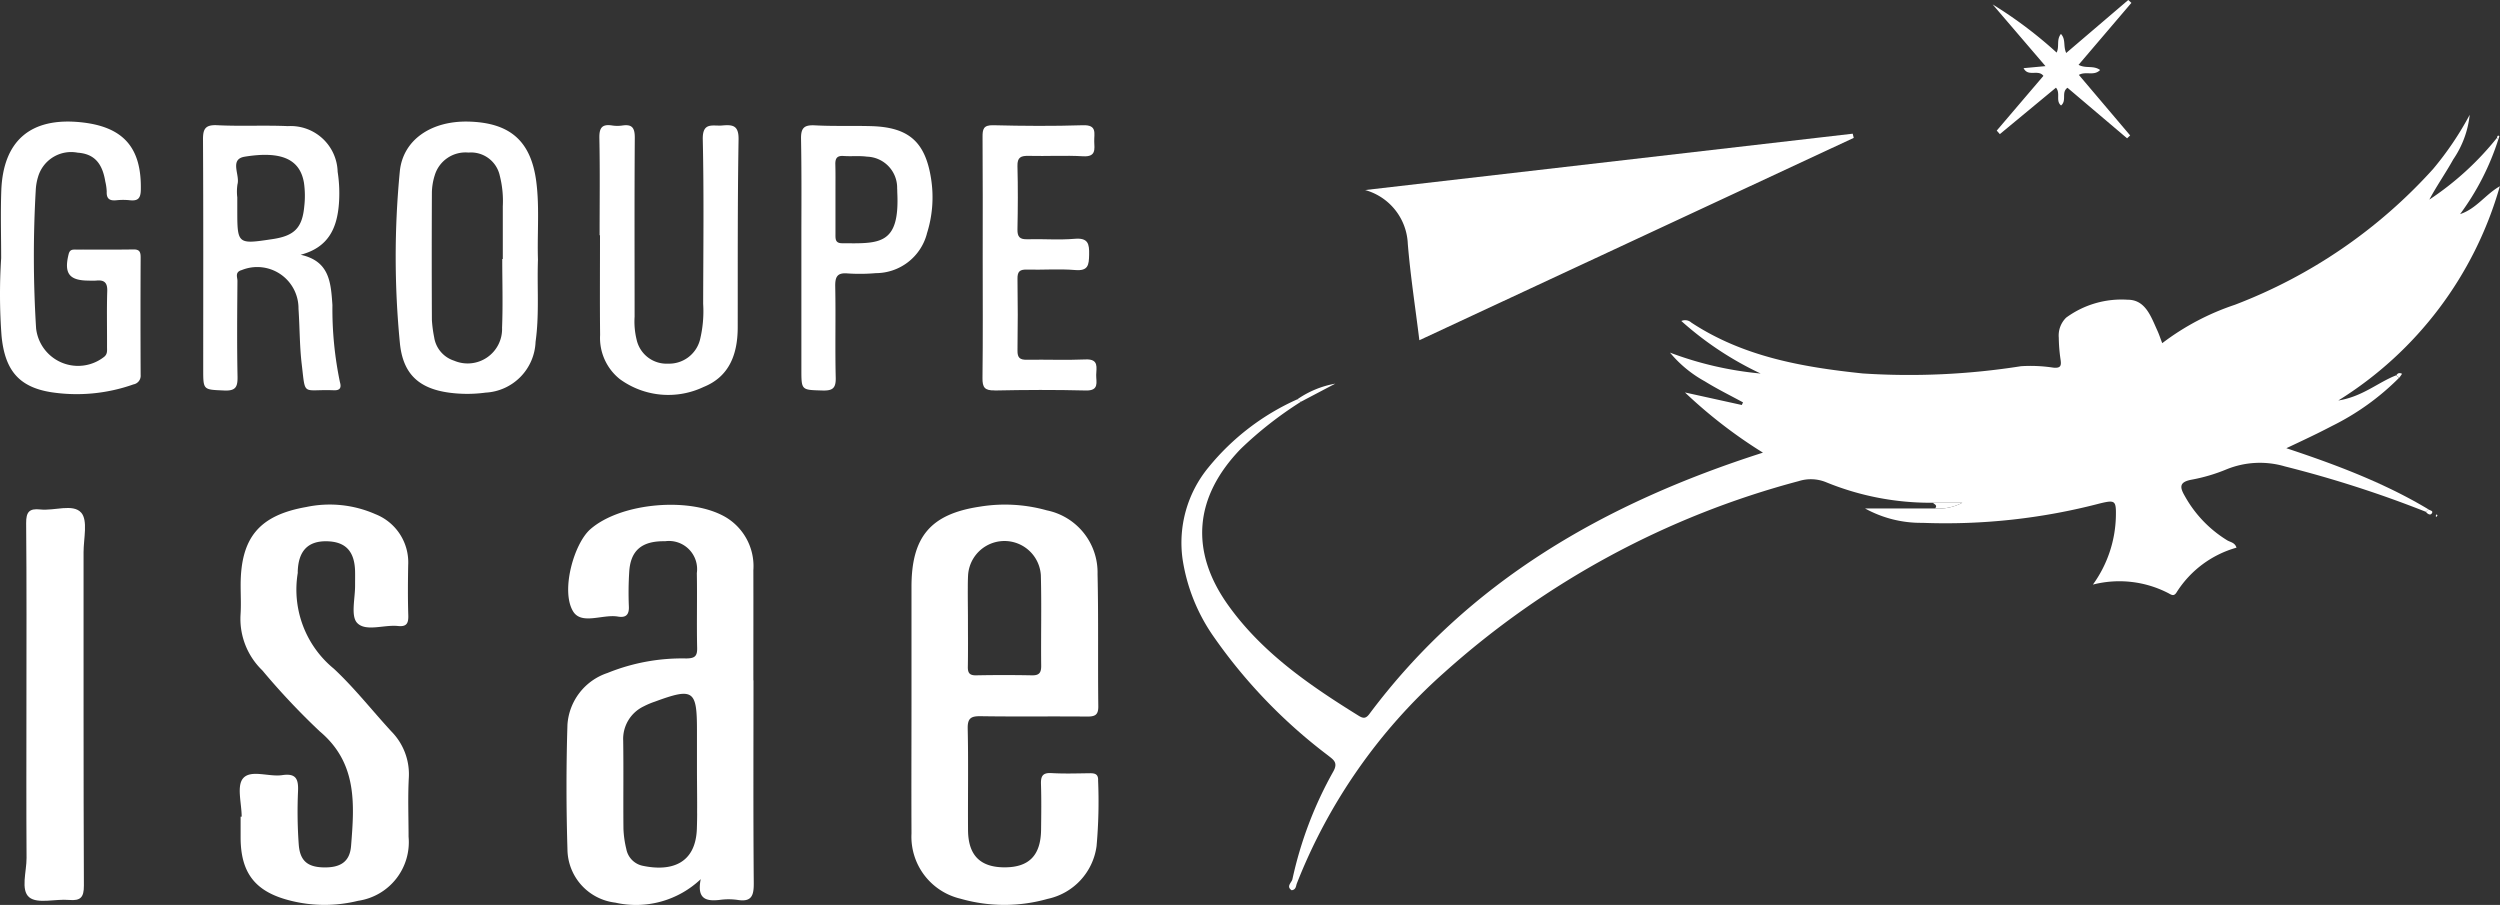 <svg xmlns="http://www.w3.org/2000/svg" width="174.199" height="63.057" viewBox="0 0 174.199 63.057">
    <rect x="0" y="0" width="174.199" height="63.057" fill="#333333" stroke="none"/>
    <path id="Tracé_24563" data-name="Tracé 24563" d="M236.185,247.429q0,1.33,0,2.66c0,1.049.019,2.1.011,3.147.008-1.048-.011-2.1-.011-3.147Z" transform="translate(-187.628 -196.56)" fill="#fff"/>
    <path id="Tracé_24564" data-name="Tracé 24564" d="M182.1,64.96c.017.228.03.456.038.684-.008-.228-.021-.456-.038-.684" transform="translate(-144.664 -51.605)" fill="#fff"/>
    <path id="Tracé_24565" data-name="Tracé 24565" d="M825.681,174.315c-.01.02-.022.04-.032.06.01-.02.022-.04.032-.06" transform="translate(-655.903 -138.477)" fill="#fff"/>
    <path id="Tracé_24566" data-name="Tracé 24566" d="M328.018,204.509c.02-1.089.007-2.178.007-3.267,0-.766-.017-1.532-.01-2.3-.007.765.01,1.532.009,2.3,0,1.089.014,2.178-.007,3.267" transform="translate(-260.577 -158.044)" fill="#fff"/>
    <path id="Tracé_24567" data-name="Tracé 24567" d="M813.869,126.71h0l-.064.088.064-.088" transform="translate(-646.494 -100.66)" fill="#fff"/>
    <path id="Tracé_24568" data-name="Tracé 24568" d="M847.053,46.1a.012.012,0,0,1,0,.01.013.013,0,0,0,0-.01" transform="translate(-672.907 -36.622)" fill="#fff"/>
    <path id="Tracé_24569" data-name="Tracé 24569" d="M271.593,77.325q0,1.036,0,2.072v0q0-1.036,0-2.072" transform="translate(-215.753 -61.428)" fill="#fff"/>
    <path id="Tracé_24570" data-name="Tracé 24570" d="M492.188,40.607h0c-.036-.035-.071-.072-.1-.109a20.487,20.487,0,0,1-4.719,4.31c.521-.971,1.144-1.859,1.666-2.8a6.759,6.759,0,0,0,1.148-3.11,21.935,21.935,0,0,1-2.552,3.778,35.763,35.763,0,0,1-13.805,9.458,17.533,17.533,0,0,0-5.068,2.677c-.121-.315-.214-.605-.34-.88-.442-.961-.824-2.153-2.071-2.147a6.528,6.528,0,0,0-4.282,1.247,1.742,1.742,0,0,0-.515,1.4,11.089,11.089,0,0,0,.124,1.523c.069.439,0,.611-.507.562a10.531,10.531,0,0,0-2.246-.1,49.942,49.942,0,0,1-11.026.506c-4.213-.442-8.321-1.161-11.946-3.543a.645.645,0,0,0-.7-.113,22.781,22.781,0,0,0,5.528,3.661,24.131,24.131,0,0,1-6.318-1.458,8.418,8.418,0,0,0,2.425,2c.86.534,1.773.982,2.663,1.467l-.083.183-3.961-.874a33.664,33.664,0,0,0,5.433,4.194c-11.024,3.529-20.51,8.955-27.427,18.214-.244.326-.43.314-.744.119-3.41-2.116-6.708-4.373-9.083-7.692-2.708-3.785-2.372-7.555.871-10.907a26.1,26.1,0,0,1,4.183-3.276l-.236-.177a16.8,16.8,0,0,0-6.192,4.738,8.26,8.26,0,0,0-1.812,6.4,12.745,12.745,0,0,0,2.137,5.361,36.542,36.542,0,0,0,7.98,8.305c.372.3.746.492.388,1.128a26.99,26.99,0,0,0-2.851,7.511c-.05.231-.459.5-.054.768.307-.036.3-.3.358-.461a38.409,38.409,0,0,1,10.272-14.706,60.061,60.061,0,0,1,24.7-13.34,2.8,2.8,0,0,1,1.876.062,19.168,19.168,0,0,0,7.475,1.444h2.049a3.525,3.525,0,0,1-1.9.4h-4.874a8.064,8.064,0,0,0,3.993,1,42.457,42.457,0,0,0,12.378-1.354c1.068-.256,1.128-.193,1.105.925a8.427,8.427,0,0,1-1.6,4.732,7.433,7.433,0,0,1,5.294.617c.22.127.373.208.558-.11a7.255,7.255,0,0,1,4.153-3.08c-.112-.363-.429-.38-.646-.511a8.394,8.394,0,0,1-2.944-3.066c-.354-.609-.436-.986.439-1.156a11.927,11.927,0,0,0,2.45-.722,6.173,6.173,0,0,1,4.073-.207,79.153,79.153,0,0,1,9.821,3.162l.175-.175q-.863-.517-1.752-.976-.592-.307-1.2-.592t-1.218-.551c-1.843-.8-3.756-1.483-5.724-2.136.724-.341,1.442-.677,2.145-1.023q.527-.26,1.043-.53a17.533,17.533,0,0,0,4.665-3.35l-.2-.177c-1.278.5-2.346,1.486-4.034,1.756a25.931,25.931,0,0,0,11.258-14.932c-1,.57-1.645,1.576-2.771,1.945a17.835,17.835,0,0,0,2.666-5.215" transform="translate(-318.095 -30.899)" fill="#fff"/>
    <path id="Tracé_24571" data-name="Tracé 24571" d="M786.412,144.364q-.515.271-1.043.53.528-.26,1.043-.53" transform="translate(-623.905 -114.684)" fill="#fff"/>
    <path id="Tracé_24572" data-name="Tracé 24572" d="M836.5,47.216h0a17.832,17.832,0,0,1-2.666,5.215,17.864,17.864,0,0,0,2.667-5.214h0" transform="translate(-662.403 -37.509)" fill="#fff"/>
    <path id="Tracé_24573" data-name="Tracé 24573" d="M816.271,168.843q-.863-.517-1.752-.976Q815.408,168.327,816.271,168.843Z" transform="translate(-647.062 -133.355)" fill="#fff"/>
    <path id="Tracé_24574" data-name="Tracé 24574" d="M802.775,162.307q.614.267,1.218.551-.6-.285-1.218-.551" transform="translate(-637.732 -128.938)" fill="#fff"/>
    <path id="Tracé_24575" data-name="Tracé 24575" d="M795.108,128.071h0a17.531,17.531,0,0,1-4.666,3.35A17.531,17.531,0,0,0,795.108,128.071Z" transform="translate(-627.935 -101.741)" fill="#fff"/>
    <path id="Tracé_24576" data-name="Tracé 24576" d="M205.009,183.32c0-2.558.006-5.116,0-7.673a3.973,3.973,0,0,0-1.855-3.653c-2.438-1.5-7.379-1.076-9.509.8-1.136,1-2.065,4.278-1.2,5.714.584.969,2.061.188,3.122.367.565.1.8-.13.766-.728a23.057,23.057,0,0,1,.024-2.351c.08-1.524.875-2.2,2.5-2.17a1.963,1.963,0,0,1,2.213,2.221c.033,1.739-.017,3.479.022,5.217.013.594-.186.718-.749.73a13.817,13.817,0,0,0-5.5,1.012,4.082,4.082,0,0,0-2.788,3.6c-.091,2.9-.086,5.8,0,8.693a3.777,3.777,0,0,0,3.332,3.709,6.554,6.554,0,0,0,5.954-1.635c-.285,1.407.4,1.551,1.329,1.444a4.472,4.472,0,0,1,1.228,0c.993.165,1.146-.3,1.139-1.177-.04-4.706-.019-9.412-.019-14.119m-3.926,9.269c0,.35-.008.7-.019,1.048-.076,2.487-1.808,3.01-3.751,2.607a1.462,1.462,0,0,1-1.165-1.17,7.043,7.043,0,0,1-.2-1.41c-.021-2.046.013-4.093-.018-6.139a2.517,2.517,0,0,1,1.441-2.4,5.407,5.407,0,0,1,.752-.318c2.69-.991,2.947-.818,2.947,1.971v2.66c0,1.049.019,2.1.011,3.147" transform="translate(-152.515 -135.913)" fill="#fff"/>
    <path id="Tracé_24577" data-name="Tracé 24577" d="M321.906,190.254c.011-.436-.238-.49-.588-.485-.889.011-1.78.042-2.667-.01-.625-.036-.744.228-.727.775.034,1.057.02,2.115.007,3.172-.022,1.785-.837,2.619-2.535,2.62s-2.544-.828-2.555-2.6c-.016-2.354.03-4.708-.023-7.061-.017-.757.25-.881.929-.87,2.461.039,4.924,0,7.386.025.542,0,.793-.095.785-.717-.037-3.07.017-6.141-.052-9.209a4.418,4.418,0,0,0-3.529-4.441,10.809,10.809,0,0,0-4.674-.26c-3.444.517-4.762,2.111-4.762,5.59q0,4.094,0,8.187c0,3-.013,6,0,9.006a4.437,4.437,0,0,0,3.413,4.535,11.053,11.053,0,0,0,6.074.012,4.351,4.351,0,0,0,3.409-3.675,34.91,34.91,0,0,0,.106-4.6m-9.078-13.463q0-.383.017-.765a2.54,2.54,0,0,1,5.073-.048c.056,2.109,0,4.22.024,6.329,0,.487-.16.655-.648.646q-1.944-.037-3.888,0c-.46.009-.583-.172-.575-.6.02-1.089.007-2.178.007-3.267,0-.766-.016-1.532-.009-2.3" transform="translate(-245.389 -135.89)" fill="#fff"/>
    <path id="Tracé_24578" data-name="Tracé 24578" d="M308.9,207.113q0-4.094,0-8.187,0,4.094,0,8.187c0,3-.013,6,0,9.006-.018-3,0-6,0-9.006" transform="translate(-245.389 -158.029)" fill="#fff"/>
    <path id="Tracé_24579" data-name="Tracé 24579" d="M87.816,182.478a7.124,7.124,0,0,1-2.507-6.655.806.806,0,0,0,0-.1c.043-1.451.716-2.149,2.042-2.117,1.3.031,1.926.706,1.954,2.107.006.307,0,.615,0,.922.017.916-.321,2.174.147,2.663.6.625,1.87.109,2.844.212.618.065.734-.206.716-.755-.037-1.159-.027-2.321-.007-3.481a3.61,3.61,0,0,0-2.281-3.556,7.9,7.9,0,0,0-4.82-.5c-3.287.578-4.573,2.147-4.573,5.45,0,.683.038,1.368-.007,2.047A4.986,4.986,0,0,0,82.84,182.6a49.511,49.511,0,0,0,4,4.249c2.638,2.214,2.416,5.086,2.185,7.988-.088,1.113-.757,1.525-1.94,1.493-1.1-.031-1.627-.467-1.707-1.61a32.107,32.107,0,0,1-.049-3.681c.039-.851-.125-1.284-1.1-1.138-.932.139-2.2-.411-2.733.228-.451.54-.093,1.753-.093,2.668h-.074q0,.717,0,1.434c0,2.477,1.008,3.785,3.41,4.4a9.726,9.726,0,0,0,4.773.027,4.129,4.129,0,0,0,3.52-4.465c0-1.365-.056-2.734.017-4.1a4.243,4.243,0,0,0-1.222-3.244c-1.341-1.458-2.571-3.031-4.015-4.376" transform="translate(-64.563 -135.89)" fill="#fff"/>
    <path id="Tracé_24580" data-name="Tracé 24580" d="M465.641,52.982c.181,2.2.52,4.392.806,6.713l30.267-14.1-.072-.291L462.666,49.23a4.064,4.064,0,0,1,2.975,3.753" transform="translate(-367.546 -35.988)" fill="#fff"/>
    <path id="Tracé_24581" data-name="Tracé 24581" d="M12.254,172.49c-.566-.641-1.872-.111-2.848-.22-.76-.085-.991.17-.984.952.039,4.229.019,8.459.019,12.688,0,3.547-.014,7.095.009,10.642.006.946-.426,2.237.187,2.742.579.477,1.83.1,2.779.185.79.067,1.033-.169,1.029-1-.034-7.742-.017-15.485-.023-23.228,0-.949.316-2.218-.168-2.764" transform="translate(-6.6 -136.771)" fill="#fff"/>
    <path id="Tracé_24582" data-name="Tracé 24582" d="M71.475,52.545a2.874,2.874,0,0,1,3.977,2.682c.089,1.291.073,2.592.226,3.874.273,2.294.016,1.723,2.237,1.81.442.017.535-.187.425-.564a24.969,24.969,0,0,1-.524-5.378c-.111-1.566-.194-3.059-2.216-3.5,1.939-.509,2.536-1.855,2.668-3.545a9.734,9.734,0,0,0-.088-2.237,3.275,3.275,0,0,0-3.47-3.182c-1.638-.072-3.283.02-4.92-.063-.861-.044-1,.282-.992,1.042.029,5.32.015,10.641.015,15.961,0,1.472,0,1.415,1.461,1.482.823.038.944-.266.93-.988-.045-2.216-.024-4.434-.006-6.65,0-.256-.191-.6.278-.749M71.2,46.56c.19-.651-.588-1.749.511-1.926,2.6-.42,3.85.206,4.122,1.82a6.424,6.424,0,0,1,.023,1.624c-.136,1.518-.691,2.074-2.215,2.3-2.454.369-2.454.369-2.454-2.092v-.816a3.374,3.374,0,0,1,.014-.913" transform="translate(-54.653 -33.717)" fill="#fff"/>
    <path id="Tracé_24583" data-name="Tracé 24583" d="M144.024,50.826c-.044-1.352.042-2.709-.008-4.06-.008-.228-.021-.456-.038-.684s-.04-.45-.068-.675c-.362-2.845-1.816-4.126-4.7-4.208-2.607-.074-4.6,1.264-4.813,3.48a61.9,61.9,0,0,0,.006,11.951c.208,2.131,1.3,3.162,3.416,3.454a9.527,9.527,0,0,0,2.555,0,3.68,3.68,0,0,0,3.483-3.539c.033-.238.06-.476.081-.714.148-1.667.026-3.34.085-5.01m-2.5,4.75a2.4,2.4,0,0,1-3.343,2.287,2.028,2.028,0,0,1-1.388-1.626,8.94,8.94,0,0,1-.159-1.212q-.021-4.442,0-8.884a4.223,4.223,0,0,1,.2-1.2,2.237,2.237,0,0,1,2.351-1.579,2.05,2.05,0,0,1,2.181,1.616,7.126,7.126,0,0,1,.209,2.124c0,1.225,0,2.451,0,3.676h-.038c0,1.6.052,3.2-.014,4.8" transform="translate(-106.539 -32.726)" fill="#fff"/>
    <path id="Tracé_24584" data-name="Tracé 24584" d="M181.991,68.288c.05,1.351-.036,2.708.008,4.06-.059,1.669.063,3.342-.085,5.01.148-1.668.026-3.34.086-5.01-.045-1.353.041-2.709-.009-4.06" transform="translate(-144.514 -54.249)" fill="#fff"/>
    <path id="Tracé_24585" data-name="Tracé 24585" d="M2.639,45.1a2.4,2.4,0,0,1,2.773-1.732c1.122.078,1.715.7,1.924,2.007a3.511,3.511,0,0,1,.1.707c-.025.512.218.65.684.6a4.426,4.426,0,0,1,.922,0c.553.059.757-.113.77-.716.063-2.949-1.21-4.413-4.181-4.718C2.142,40.889.215,42.527.09,46.019c-.056,1.565-.009,3.133-.009,4.7a39.155,39.155,0,0,0,.027,5.416c.23,2.38,1.2,3.558,3.44,3.92A11.824,11.824,0,0,0,9.3,59.513a.611.611,0,0,0,.5-.656q-.02-4.092,0-8.185c0-.361-.058-.569-.5-.562-1.333.022-2.666.007-4,.009-.236,0-.434-.019-.519.325-.33,1.333.035,1.836,1.4,1.837a4.58,4.58,0,0,0,.513,0c.554-.061.8.124.779.733-.041,1.295-.009,2.591-.015,3.887,0,.262.047.522-.243.724a2.94,2.94,0,0,1-4.7-2.018A81.066,81.066,0,0,1,2.49,46a3.808,3.808,0,0,1,.149-.905" transform="translate(0 -32.729)" fill="#fff"/>
    <path id="Tracé_24586" data-name="Tracé 24586" d="M203.153,50.088h.027c0,2.318-.018,4.636.007,6.954a3.669,3.669,0,0,0,1.37,3.068,5.726,5.726,0,0,0,5.838.552c1.815-.727,2.378-2.313,2.381-4.153.008-4.364-.014-8.728.059-13.091.016-.966-.382-1.047-1.129-.978-.657.061-1.393-.275-1.365.972.085,3.817.036,7.637.027,11.455a8.359,8.359,0,0,1-.229,2.535,2.221,2.221,0,0,1-2.214,1.634,2.133,2.133,0,0,1-2.188-1.649,5.272,5.272,0,0,1-.146-1.621c0-4.16-.016-8.319.013-12.479,0-.671-.18-.946-.859-.846a2.388,2.388,0,0,1-.716,0c-.733-.117-.908.188-.893.895.046,2.249.017,4.5.017,6.75" transform="translate(-161.372 -33.697)" fill="#fff"/>
    <path id="Tracé_24587" data-name="Tracé 24587" d="M280.251,50.032a8.325,8.325,0,0,0,.3-3.839c-.4-2.581-1.562-3.6-4.183-3.67-1.3-.036-2.6.015-3.895-.054-.751-.04-1,.156-.984.947.038,2.071.03,4.143.024,6.215q0,1.036,0,2.072,0,3.888,0,7.776c0,1.462,0,1.422,1.473,1.465.7.02.938-.154.92-.892-.052-2.113.009-4.229-.034-6.342-.014-.686.13-.994.885-.922a12.71,12.71,0,0,0,1.946-.022,3.687,3.687,0,0,0,3.552-2.734m-5.9.651c-.461,0-.469-.265-.467-.594q0-.612,0-1.223t0-1.223q0-.306,0-.612c0-.612.008-1.224-.009-1.835-.012-.427.115-.625.575-.593.543.038,1.1-.026,1.632.047a2.169,2.169,0,0,1,2.1,2.213c.01.1.006.2.011.306.171,3.66-1.256,3.533-3.846,3.514" transform="translate(-215.673 -33.734)" fill="#fff"/>
    <path id="Tracé_24588" data-name="Tracé 24588" d="M333.813,60.941c2.118-.044,4.239-.054,6.357,0,.953.025.718-.586.724-1.082s.209-1.122-.732-1.082c-1.365.059-2.734,0-4.1.023-.482.008-.659-.138-.652-.636q.038-2.506,0-5.013c-.007-.494.157-.647.643-.634,1.127.029,2.262-.062,3.382.031.909.075.95-.352.967-1.059.018-.769-.064-1.2-1.015-1.117-1.086.094-2.186,0-3.279.031-.535.017-.71-.158-.7-.695.031-1.466.039-2.933,0-4.4-.018-.625.246-.728.787-.715,1.264.031,2.532-.045,3.793.028.905.052.788-.493.77-1.034s.227-1.161-.778-1.129c-2.083.067-4.17.053-6.254,0-.7-.017-.754.277-.75.839.022,2.8.01,5.592.01,8.389s.02,5.593-.015,8.389c-.008.661.161.874.846.859" transform="translate(-264.512 -33.732)" fill="#fff"/>
    <path id="Tracé_24589" data-name="Tracé 24589" d="M677.506,4.75c.324.637,1.019.057,1.382.537L675.636,9.1l.215.247,3.912-3.238c.336.391-.044.915.354,1.241.422-.348-.006-.913.448-1.234l4.153,3.522.215-.2L681.359,5.22c.486-.28,1.053.1,1.479-.342-.469-.343-.99-.082-1.5-.361L685.019.2,684.8,0l-4.324,3.692c-.222-.494-.011-.94-.367-1.328-.331.418-.089.858-.3,1.3A29.817,29.817,0,0,0,675.35.308l3.683,4.3-1.527.141" transform="translate(-536.504)" fill="#fff"/>
    <path id="Tracé_24590" data-name="Tracé 24590" d="M442.352,130.033a6.67,6.67,0,0,0-2.632,1.087l.236.177,2.4-1.263" transform="translate(-349.318 -103.299)" fill="#fff"/>
    <path id="Tracé_24591" data-name="Tracé 24591" d="M657.149,170.4H655.1c.1.114.348.171.152.4a3.525,3.525,0,0,0,1.9-.4" transform="translate(-520.418 -135.37)" fill="#fff"/>
    <path id="Tracé_24592" data-name="Tracé 24592" d="M812.508,126.6l.064-.088a.378.378,0,0,0-.173-.051.218.218,0,0,0-.1.023.318.318,0,0,0-.126.13l.2.177.138-.191" transform="translate(-645.197 -100.463)" fill="#fff"/>
    <path id="Tracé_24593" data-name="Tracé 24593" d="M812.786,126.486a.218.218,0,0,1,.1-.023.218.218,0,0,0-.1.023" transform="translate(-645.685 -100.463)" fill="#fff"/>
    <path id="Tracé_24594" data-name="Tracé 24594" d="M813.448,126.514a.38.38,0,0,0-.173-.051.38.38,0,0,1,.173.051" transform="translate(-646.073 -100.463)" fill="#fff"/>
    <path id="Tracé_24595" data-name="Tracé 24595" d="M813.136,127.331l.138-.191Z" transform="translate(-645.963 -101.001)" fill="#fff"/>
    <path id="Tracé_24596" data-name="Tracé 24596" d="M812.37,127.386l-.2-.177.2.177" transform="translate(-645.197 -101.056)" fill="#fff"/>
    <path id="Tracé_24597" data-name="Tracé 24597" d="M813.136,128.071Z" transform="translate(-645.963 -101.741)" fill="#fff"/>
    <path id="Tracé_24598" data-name="Tracé 24598" d="M822.363,172.612l-.175.175c.106.145.3.263.4.126a.155.155,0,0,0,.046-.122c-.01-.046-.06-.073-.117-.1-.038-.016-.079-.031-.113-.05A.2.2,0,0,1,822.363,172.612Z" transform="translate(-653.154 -137.125)" fill="#fff"/>
    <path id="Tracé_24599" data-name="Tracé 24599" d="M823.252,172.763c.034.018.075.034.113.05-.038-.016-.079-.032-.113-.05" transform="translate(-653.999 -137.245)" fill="#fff"/>
    <path id="Tracé_24600" data-name="Tracé 24600" d="M823.04,172.612a.2.2,0,0,0,.044.031A.2.2,0,0,1,823.04,172.612Z" transform="translate(-653.831 -137.125)" fill="#fff"/>
    <path id="Tracé_24601" data-name="Tracé 24601" d="M823.918,173.1c-.01-.046-.06-.073-.117-.1.057.024.108.052.117.1" transform="translate(-654.435 -137.438)" fill="#fff"/>
    <path id="Tracé_24602" data-name="Tracé 24602" d="M846.45,46.037a.1.1,0,0,0,0-.02.012.012,0,0,0,0-.01c-.117-.07-.144.025-.157.12.034.037.068.074.1.109.015-.06.048-.152.056-.2" transform="translate(-672.301 -36.529)" fill="#fff"/>
    <path id="Tracé_24603" data-name="Tracé 24603" d="M846.8,46.445c.014-.06.048-.152.055-.2-.007.048-.041.14-.056.2h0" transform="translate(-672.704 -36.737)" fill="#fff"/>
    <path id="Tracé_24604" data-name="Tracé 24604" d="M847.07,46.149a.092.092,0,0,1,0,.02.092.092,0,0,0,0-.02" transform="translate(-672.92 -36.661)" fill="#fff"/>
    <path id="Tracé_24605" data-name="Tracé 24605" d="M846.394,46.795c-.036-.035-.071-.072-.1-.109q.051.056.1.109h0" transform="translate(-672.301 -37.088)" fill="#fff"/>
    <path id="Tracé_24606" data-name="Tracé 24606" d="M846.8,47.215h0" transform="translate(-672.704 -37.508)" fill="#fff"/>
    <path id="Tracé_24607" data-name="Tracé 24607" d="M825.553,174.376a.257.257,0,0,0-.024.062c0,.011.019.028.039.044l.018.016.066-.12-.066-.063c-.01.02-.022.04-.032.06" transform="translate(-655.808 -138.478)" fill="#fff"/>
    <path id="Tracé_24608" data-name="Tracé 24608" d="M825.718,174.723l.018.016.066-.12-.066.12-.018-.016" transform="translate(-655.958 -138.719)" fill="#fff"/>
    <path id="Tracé_24609" data-name="Tracé 24609" d="M825.806,174.315l.066.063Z" transform="translate(-656.028 -138.477)" fill="#fff"/>
    <path id="Tracé_24610" data-name="Tracé 24610" d="M283.142,64.678q0,.306,0,.612,0,.612,0,1.223,0-.612,0-1.223,0-.306,0-.612" transform="translate(-224.929 -51.381)" fill="#fff"/>
</svg>
